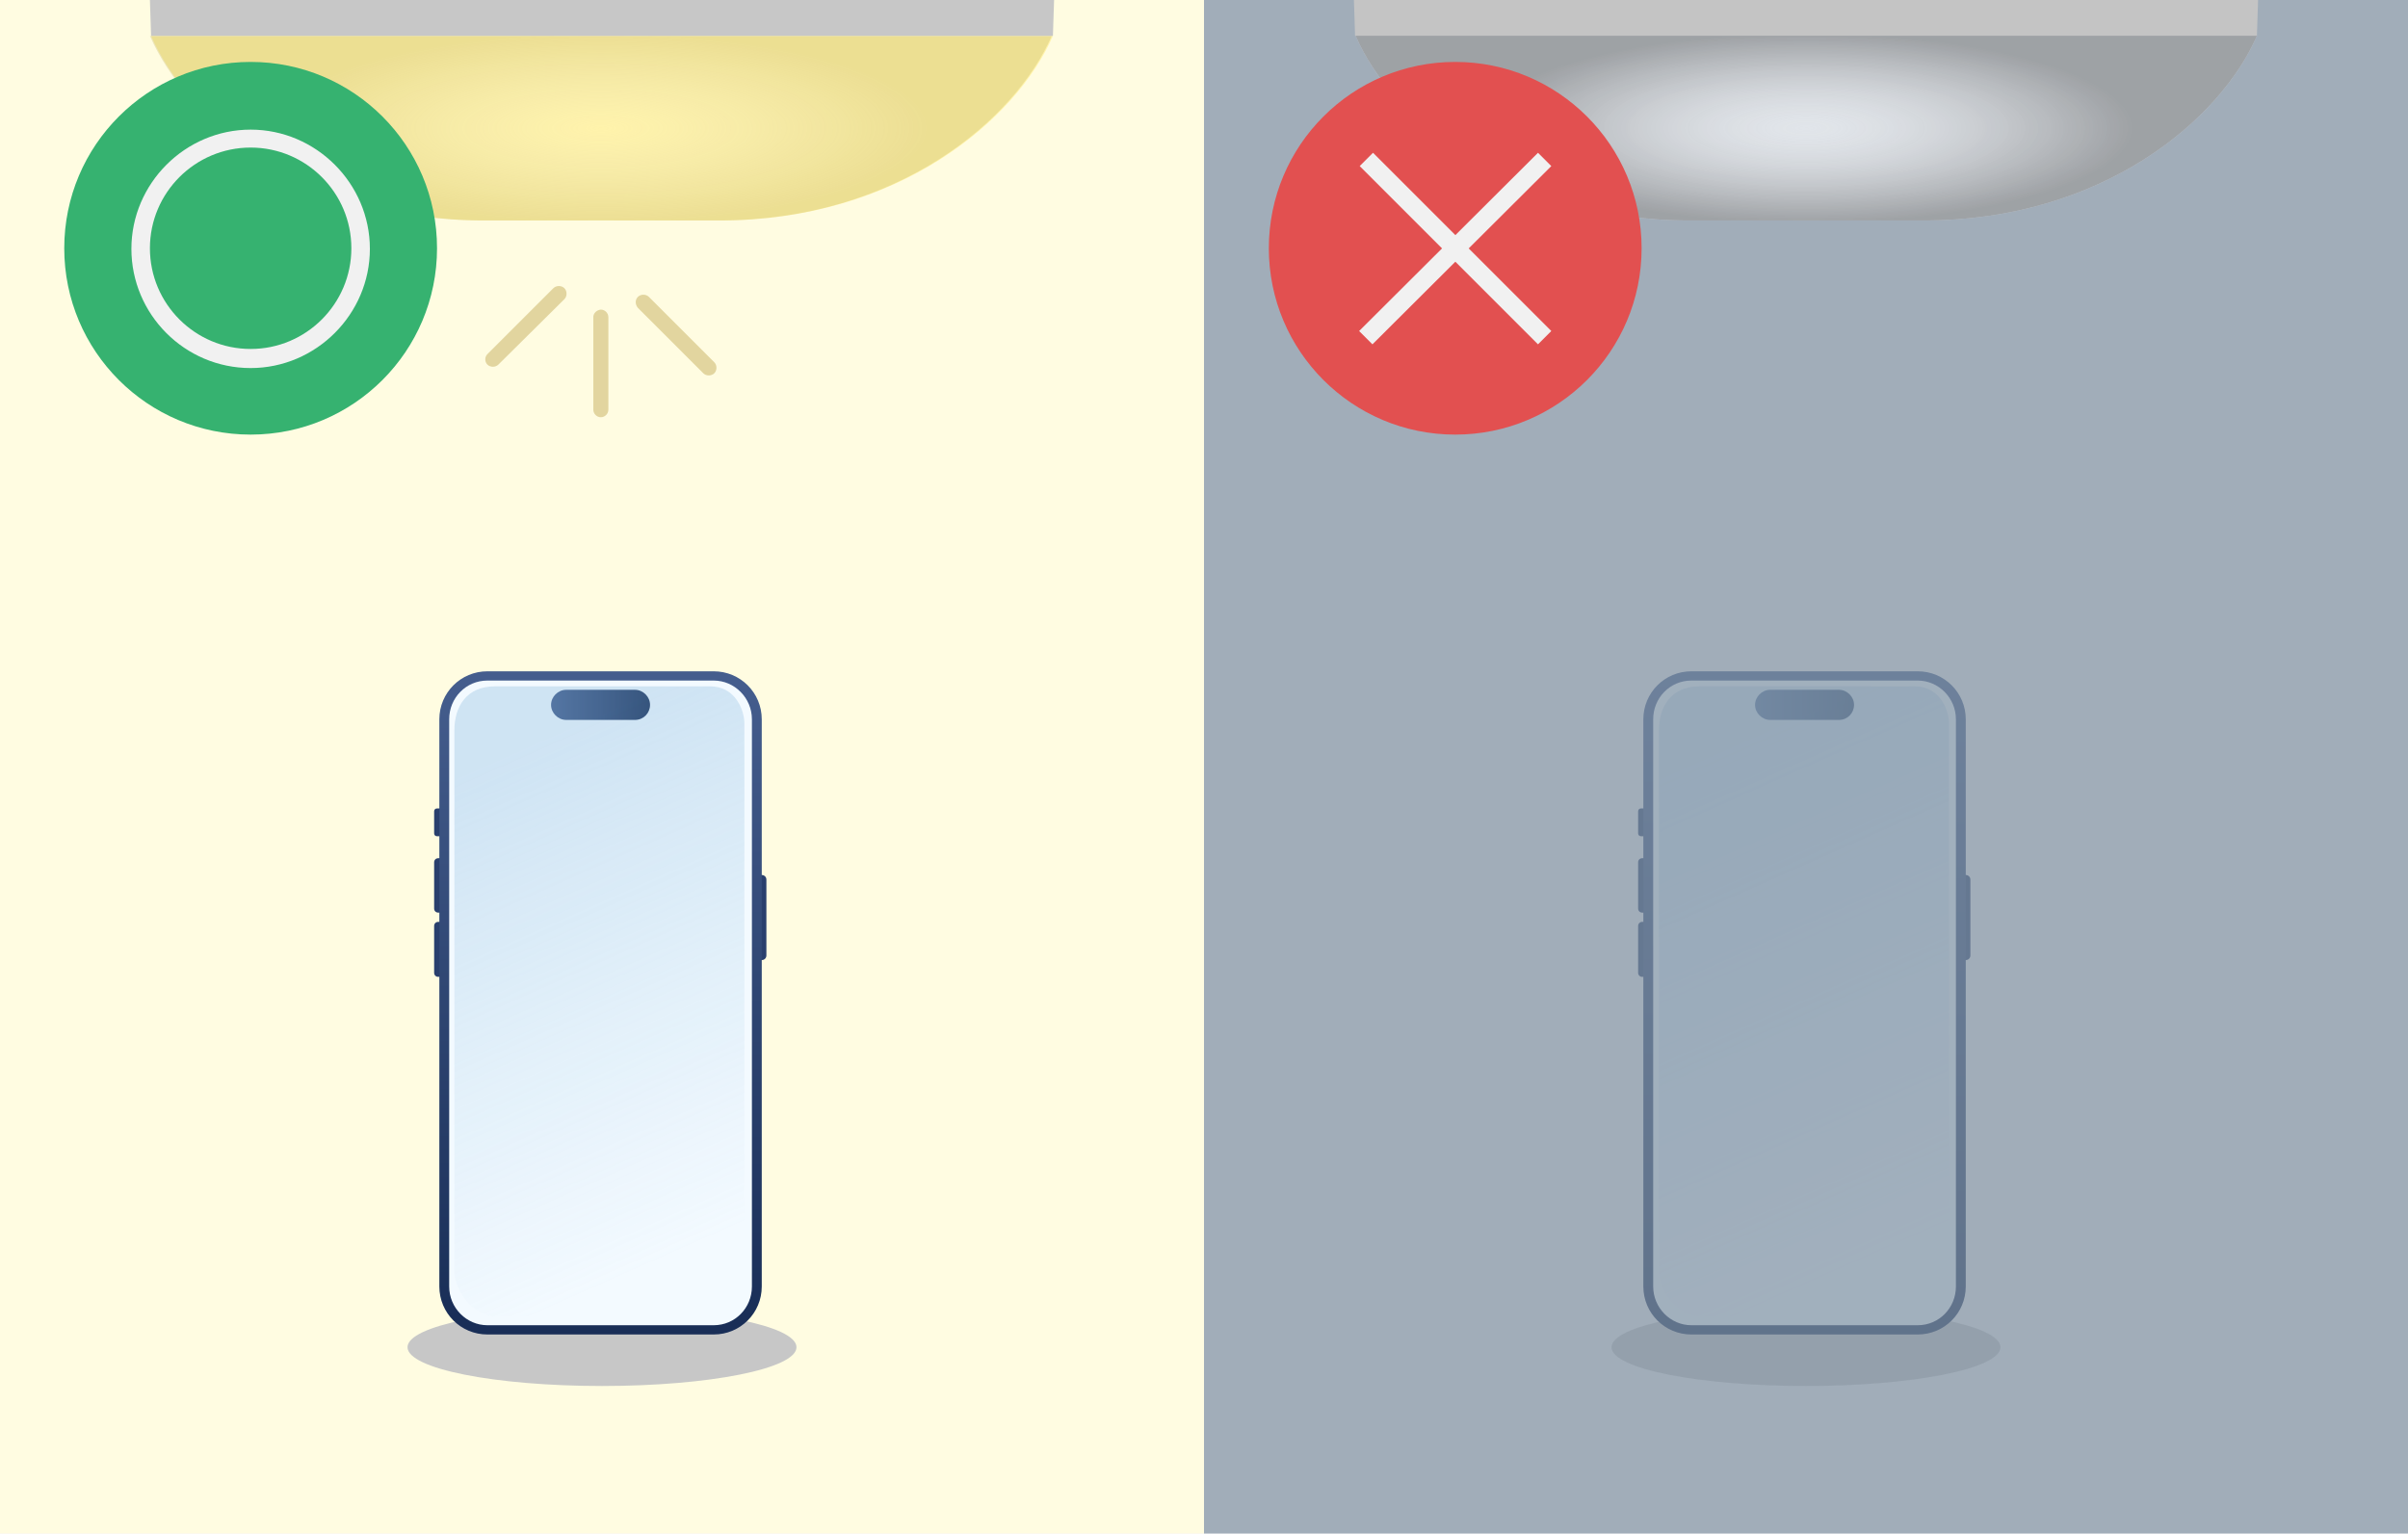 <?xml version="1.0" encoding="utf-8"?>
<!-- Generator: Adobe Illustrator 29.7.1, SVG Export Plug-In . SVG Version: 9.03 Build 0)  -->
<svg version="1.0" id="レイヤー_1" xmlns="http://www.w3.org/2000/svg" xmlns:xlink="http://www.w3.org/1999/xlink" x="0px"
	 y="0px" viewBox="0 0 416 265" style="enable-background:new 0 0 416 265;" xml:space="preserve">
<style type="text/css">
	.st0{fill:#F1F1F1;}
	.st1{fill:#C7C7C7;}
	.st2{fill:#293F6D;}
	.st3{fill:#F3FAFF;}
	.st4{fill:url(#SVGID_1_);}
	.st5{fill:url(#SVGID_00000173876558905236300750000008771913832085369984_);}
	.st6{fill:url(#SVGID_00000049215328853357595600000015119577092711457422_);fill-opacity:0.3;}
	.st7{opacity:0.7;fill:#8090A1;enable-background:new    ;}
	.st8{fill:#E1E5EA;}
	.st9{fill:#E1E5EA;fill-opacity:0.3;}
	.st10{fill:#C4C4C4;}
	.st11{fill:url(#SVGID_00000115487985785942274760000009462101429938886074_);fill-opacity:0.3;}
	.st12{fill:#FFFCE1;}
	.st13{fill:url(#SVGID_00000111913346570554101780000015458805092375010952_);}
	.st14{fill:url(#SVGID_00000146498419780481760200000004956077774433404051_);}
	.st15{fill:url(#SVGID_00000106145970866920207070000006574022444116395686_);fill-opacity:0.3;}
	.st16{fill:#FFF3AB;}
	.st17{fill:url(#SVGID_00000108288369873670685130000005508177689222180503_);fill-opacity:0.3;}
	.st18{fill:#E2D59F;}
	.st19{fill:#36B270;}
	.st20{fill:#E25050;}
</style>
<g>
	<path class="st0" d="M0,0h416v265H0V0z"/>
	<ellipse class="st1" cx="312" cy="232.8" rx="33.6" ry="6.7"/>
	<path class="st2" d="M284.1,144.5h-0.6c-0.3,0-0.5-0.2-0.5-0.5v-3.8c0-0.3,0.2-0.5,0.5-0.5h0.6V144.5z M284.1,157.7h-0.4
		c-0.4,0-0.7-0.3-0.7-0.7v-8c0-0.4,0.3-0.7,0.7-0.7h0.4V157.7z M339.4,165.9h0.2c0.5,0,0.8-0.4,0.8-0.8V152c0-0.5-0.4-0.8-0.8-0.8
		h-0.2V165.9z M284.1,168.8h-0.4c-0.4,0-0.7-0.3-0.7-0.7V160c0-0.4,0.3-0.7,0.7-0.7h0.4V168.8z"/>
	<path class="st3" d="M292.7,116.6h38.2c4.6,0,8.4,3.7,8.4,8.4v96.7c0,4.6-3.7,8.4-8.4,8.4h-38.2c-4.6,0-8.4-3.7-8.4-8.4V125
		C284.3,120.3,288.1,116.6,292.7,116.6"/>
	
		<linearGradient id="SVGID_1_" gradientUnits="userSpaceOnUse" x1="303.24" y1="144.2" x2="320.286" y2="144.2" gradientTransform="matrix(1 0 0 -1 0 266)">
		<stop  offset="0" style="stop-color:#445D8D"/>
		<stop  offset="1" style="stop-color:#192E57"/>
	</linearGradient>
	<path class="st4" d="M305.8,119.2h11.9c1.4,0,2.6,1.2,2.6,2.6s-1.1,2.6-2.6,2.6h-11.9c-1.4,0-2.6-1.2-2.6-2.6
		S304.4,119.2,305.8,119.2"/>
	
		<linearGradient id="SVGID_00000013881992799783061170000000645542209378685093_" gradientUnits="userSpaceOnUse" x1="311.929" y1="148.402" x2="311.574" y2="37.872" gradientTransform="matrix(1 0 0 -1 0 266)">
		<stop  offset="0" style="stop-color:#445D8D"/>
		<stop  offset="1" style="stop-color:#192E57"/>
	</linearGradient>
	<path style="fill:url(#SVGID_00000013881992799783061170000000645542209378685093_);" d="M331.3,230.6h-39.1
		c-4.6,0-8.3-3.7-8.3-8.3v-98c0-4.6,3.7-8.3,8.3-8.3h39.1c4.6,0,8.3,3.7,8.3,8.3v98C339.6,226.9,335.9,230.6,331.3,230.6
		 M292.2,117.6c-3.7,0-6.6,3-6.6,6.7v98c0,3.7,3,6.7,6.6,6.7h39.1c3.7,0,6.6-3,6.6-6.7v-98c0-3.7-3-6.7-6.6-6.7H292.2z"/>
	
		<linearGradient id="SVGID_00000088821013747910719040000007753723985497865918_" gradientUnits="userSpaceOnUse" x1="330.312" y1="51.699" x2="293.593" y2="134.318" gradientTransform="matrix(1 0 0 -1 0 266)">
		<stop  offset="0" style="stop-color:#7AB1D9;stop-opacity:0"/>
		<stop  offset="1" style="stop-color:#7AB1D9"/>
	</linearGradient>
	<path style="fill:url(#SVGID_00000088821013747910719040000007753723985497865918_);fill-opacity:0.3;" d="M329.7,227.5h-36.5
		c-3.8-0.8-6.1-4-6.6-7.3v-94c0-4.1,2.1-7.6,7-7.6h37.2c4.4,0,5.9,4.2,5.9,6.4v95C336.6,223.9,332.8,227.5,329.7,227.5"/>
	<path class="st7" d="M208,265V0h208v265H208z"/>
	<path class="st8" d="M389.9,6.2c-6.3,14.5-26.7,31.9-57.5,31.9h-40.6c-30.9,0-51.3-17.4-57.6-31.9L389.9,6.2z"/>
	<path class="st9" d="M389.9,6.2c-6.3,14.5-26.7,31.9-57.5,31.9h-40.6c-30.9,0-51.3-17.4-57.6-31.9L389.9,6.2z"/>
	<path class="st10" d="M389.9,6.2H234.1L233.9,0h156.2L389.9,6.2z"/>
	
		<radialGradient id="SVGID_00000145753993674424164440000014611502661460017843_" cx="312.05" cy="79.853" r="56.218" gradientTransform="matrix(1 0 0 -0.29 0 45.315)" gradientUnits="userSpaceOnUse">
		<stop  offset="0" style="stop-color:#C7C7C7;stop-opacity:0"/>
		<stop  offset="0.151" style="stop-color:#A2A2A2;stop-opacity:0.151"/>
		<stop  offset="0.451" style="stop-color:#5F5F5F;stop-opacity:0.451"/>
		<stop  offset="0.703" style="stop-color:#2E2E2E;stop-opacity:0.703"/>
		<stop  offset="0.893" style="stop-color:#0F1010;stop-opacity:0.893"/>
		<stop  offset="1" style="stop-color:#040505"/>
	</radialGradient>
	<path style="fill:url(#SVGID_00000145753993674424164440000014611502661460017843_);fill-opacity:0.3;" d="M389.9,6.2
		c-6.3,14.5-26.7,31.9-57.5,31.9h-40.6c-30.9,0-51.3-17.4-57.6-31.9L389.9,6.2z"/>
	<path class="st12" d="M0,265V0h208v264.9c0,0,0,0.1-0.1,0.1H0z"/>
	<ellipse class="st1" cx="104" cy="232.8" rx="33.6" ry="6.7"/>
	<path class="st2" d="M76.1,144.5h-0.6c-0.3,0-0.5-0.2-0.5-0.5v-3.8c0-0.3,0.2-0.5,0.5-0.5h0.6V144.5z M76.1,157.7h-0.4
		c-0.4,0-0.7-0.3-0.7-0.7v-8c0-0.4,0.3-0.7,0.7-0.7h0.4V157.7z M131.4,165.9h0.2c0.5,0,0.8-0.4,0.8-0.8V152c0-0.5-0.4-0.8-0.8-0.8
		h-0.2V165.9z M76.1,168.8h-0.4c-0.4,0-0.7-0.3-0.7-0.7V160c0-0.4,0.3-0.7,0.7-0.7h0.4V168.8z"/>
	<path class="st3" d="M84.7,116.6h38.2c4.6,0,8.4,3.7,8.4,8.4v96.7c0,4.6-3.7,8.4-8.4,8.4H84.7c-4.6,0-8.4-3.7-8.4-8.4V125
		C76.3,120.3,80.1,116.6,84.7,116.6"/>
	
		<linearGradient id="SVGID_00000069361354911543003760000002060321006346519438_" gradientUnits="userSpaceOnUse" x1="95.24" y1="144.2" x2="112.286" y2="144.2" gradientTransform="matrix(1 0 0 -1 0 266)">
		<stop  offset="0" style="stop-color:#445D8D"/>
		<stop  offset="1" style="stop-color:#192E57"/>
	</linearGradient>
	<path style="fill:url(#SVGID_00000069361354911543003760000002060321006346519438_);" d="M97.8,119.2h11.9c1.4,0,2.6,1.2,2.6,2.6
		s-1.1,2.6-2.6,2.6H97.8c-1.4,0-2.6-1.2-2.6-2.6S96.4,119.2,97.8,119.2"/>
	
		<linearGradient id="SVGID_00000152223244533989732990000002279853841506923660_" gradientUnits="userSpaceOnUse" x1="103.929" y1="148.402" x2="103.574" y2="37.872" gradientTransform="matrix(1 0 0 -1 0 266)">
		<stop  offset="0" style="stop-color:#445D8D"/>
		<stop  offset="1" style="stop-color:#192E57"/>
	</linearGradient>
	<path style="fill:url(#SVGID_00000152223244533989732990000002279853841506923660_);" d="M123.3,230.6H84.2c-4.6,0-8.3-3.7-8.3-8.3
		v-98c0-4.6,3.7-8.3,8.3-8.3h39.1c4.6,0,8.3,3.7,8.3,8.3v98C131.6,226.9,127.9,230.6,123.3,230.6 M84.2,117.6c-3.7,0-6.6,3-6.6,6.7
		v98c0,3.7,3,6.7,6.6,6.7h39.1c3.7,0,6.6-3,6.6-6.7v-98c0-3.7-3-6.7-6.6-6.7H84.2z"/>
	
		<linearGradient id="SVGID_00000178179874659937530220000004626969250986953646_" gradientUnits="userSpaceOnUse" x1="122.228" y1="51.662" x2="85.509" y2="134.281" gradientTransform="matrix(1 0 0 -1 0 266)">
		<stop  offset="0" style="stop-color:#7AB1D9;stop-opacity:0"/>
		<stop  offset="1" style="stop-color:#7AB1D9"/>
	</linearGradient>
	<path style="fill:url(#SVGID_00000178179874659937530220000004626969250986953646_);fill-opacity:0.3;" d="M121.7,227.5H85.1
		c-3.8-0.8-6.1-4-6.6-7.3v-94c0-4.1,2.1-7.6,7-7.6h37.2c4.4,0,5.9,4.2,5.9,6.4v95C128.6,223.9,124.8,227.5,121.7,227.5"/>
	<path class="st16" d="M181.9,6.2c-6.3,14.5-26.7,31.9-57.5,31.9H83.7c-30.9,0-51.3-17.4-57.6-31.9L181.9,6.2z"/>
	
		<radialGradient id="SVGID_00000020365902193740723840000015720543111786867597_" cx="103.8" cy="79.853" r="56.224" gradientTransform="matrix(1 0 0 -0.29 0 45.315)" gradientUnits="userSpaceOnUse">
		<stop  offset="0" style="stop-color:#C7C7C7;stop-opacity:0"/>
		<stop  offset="0.131" style="stop-color:#C6C3B5;stop-opacity:0.131"/>
		<stop  offset="0.528" style="stop-color:#C3B885;stop-opacity:0.528"/>
		<stop  offset="0.83" style="stop-color:#C1B266;stop-opacity:0.83"/>
		<stop  offset="1" style="stop-color:#C0AF5B"/>
	</radialGradient>
	<path style="fill:url(#SVGID_00000020365902193740723840000015720543111786867597_);fill-opacity:0.3;" d="M181.7,6.2
		c-6.3,14.5-26.7,31.9-57.5,31.9H83.5c-30.9,0-51.3-17.4-57.6-31.9L181.7,6.2z"/>
	<path class="st1" d="M181.9,6.2H26.1L25.9,0h156.2L181.9,6.2z"/>
	<path class="st18" d="M110.2,51.3c0.5-0.5,1.4-0.5,1.9,0l11.3,11.3c0.5,0.5,0.5,1.4,0,1.9s-1.4,0.5-1.9,0l-11.3-11.3
		C109.7,52.6,109.7,51.8,110.2,51.3 M102.9,53.9c0.2-0.2,0.6-0.4,0.9-0.4c0.7,0,1.3,0.6,1.3,1.3v16c0,0.7-0.6,1.3-1.3,1.3
		s-1.3-0.6-1.3-1.3v-16C102.5,54.5,102.6,54.2,102.9,53.9 M84.3,61.1l11.3-11.3c0.5-0.5,1.4-0.5,1.9,0s0.5,1.4,0,1.9L86.1,63
		c-0.5,0.5-1.4,0.5-1.9,0S83.7,61.6,84.3,61.1"/>
	<circle class="st19" cx="43.3" cy="42.9" r="32.2"/>
	<path class="st0" d="M43.3,63.6c-11.4,0-20.6-9.3-20.6-20.6S32,22.4,43.3,22.4S63.9,31.7,63.9,43S54.6,63.6,43.3,63.6 M43.3,25.5
		c-9.6,0-17.4,7.8-17.4,17.4s7.8,17.4,17.4,17.4s17.4-7.8,17.4-17.4S52.9,25.5,43.3,25.5"/>
	<circle class="st20" cx="251.4" cy="42.9" r="32.2"/>
	<path class="st0" d="M268,57.2l-2.3,2.3l-30.8-30.8l2.3-2.3L268,57.2z"/>
	<path class="st0" d="M234.8,57.2l2.3,2.3L268,28.7l-2.3-2.3L234.8,57.2z"/>
</g>
</svg>
